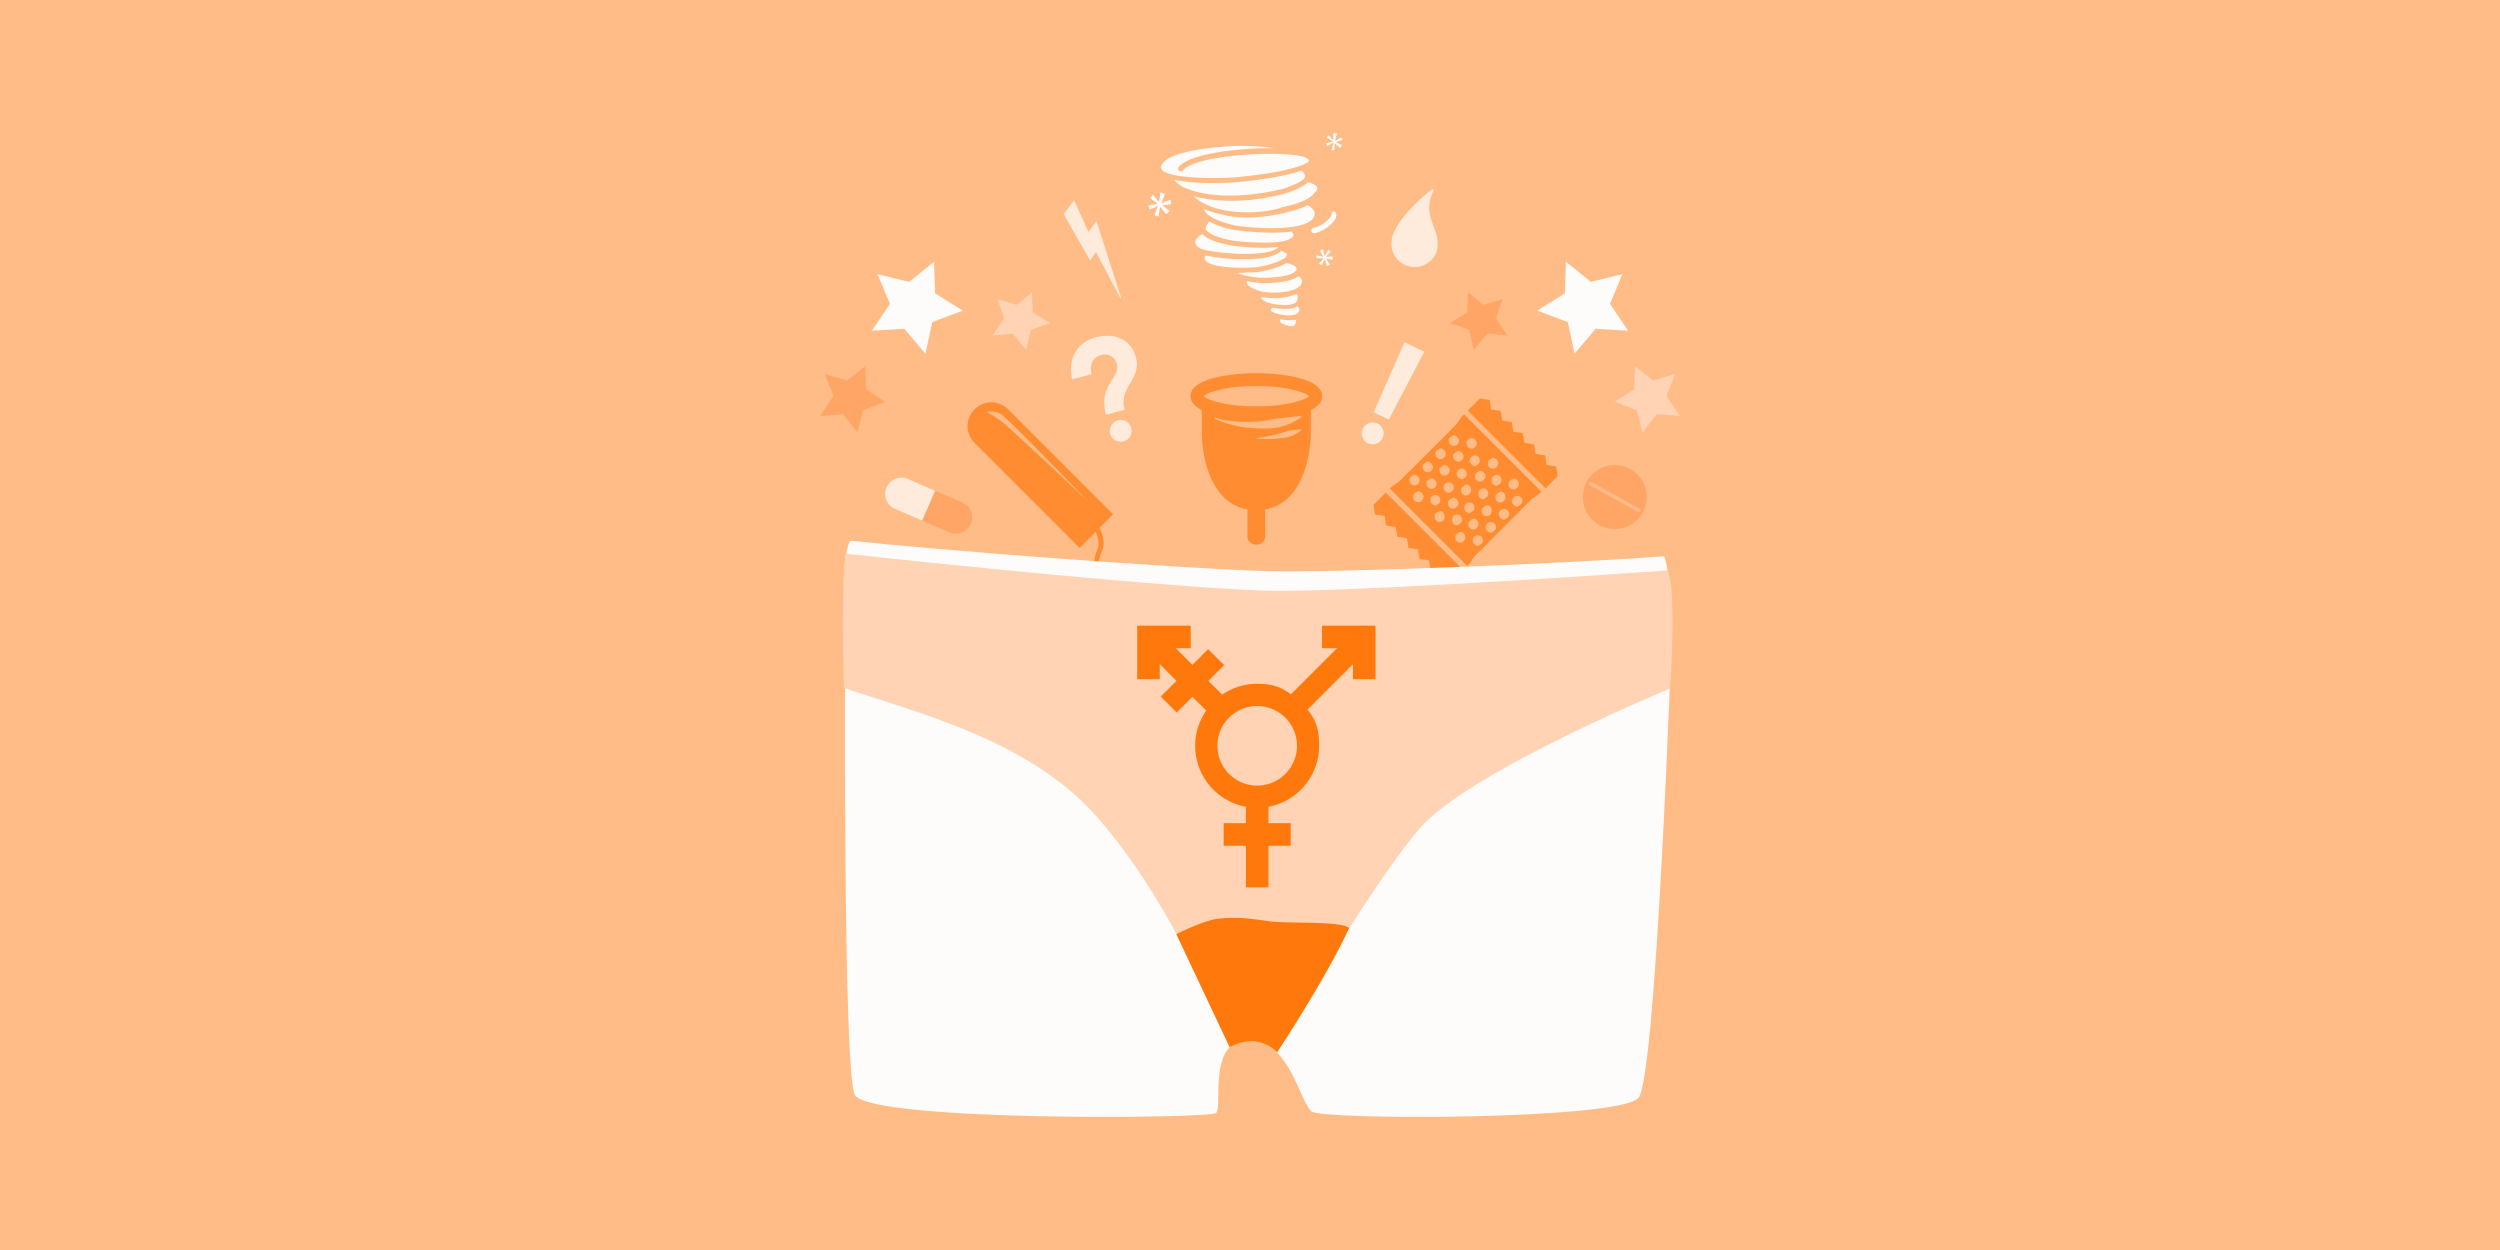 <svg id="images" xmlns="http://www.w3.org/2000/svg" viewBox="0 0 1200 600"><defs><style>.cls-1{fill:#ffbc86;}.cls-2{fill:#ff8c30;}.cls-3{fill:#fdfcfb;}.cls-4{fill:#ffd3b3;}.cls-5{fill:#ff780c;}.cls-6{fill:#ffa667;}.cls-7{fill:#ffebdb;}</style></defs><rect class="cls-1" x="-19" y="-16.7" width="1241.51" height="640.62"/><path class="cls-2" d="M467.74,196.52h0a11.35,11.35,0,0,0,0,16l50.51,50.51,7.74-7.79c.84,2.2,1.7,5.22,1.12,7.35a13.35,13.35,0,0,0-.67,2,19.75,19.75,0,0,0-1,3.39c-.68,3.05.68,6.43,3.05,8.81a8.2,8.2,0,0,0,7.45,2,16.45,16.45,0,0,0,4.57-2.2c2.2-1.53,3.9-2.21,5.25-1.53a3.15,3.15,0,0,1,1.52,2.54c0,1.7-1,3.39-2.37,5.08a6,6,0,0,1-1.18,1.53c-1.36,2-2,4.74-1.36,6.77a4.34,4.34,0,0,0,2.37,3.05c2.88,1.52,5.42,0,7.79-1.36,1.7-1,3.56-2.2,4.91-1.52,1.19.51,1.36,2,1.19,3.22a15.46,15.46,0,0,1-3.05,4.4,49.37,49.37,0,0,1-9.31,7.62c-5.08,3.72-10.16,7.45-13.55,12.87a1.36,1.36,0,1,0,2.37,1.35c2.71-5.08,7.62-8.29,12.7-12a92.38,92.38,0,0,0,9.15-7.45l.67-.68a10.63,10.63,0,0,0,3.22-5.59,5.68,5.68,0,0,0-3-6.43c-2.54-1.19-5.42.34-7.45,1.69-2.2,1.19-3.72,2-4.91,1.53-.51-.17-.68-.68-.85-1.19a8.84,8.84,0,0,1,1-4.4,4.69,4.69,0,0,1,1.19-1.53c1.52-1.86,3-4.06,3-6.77a5.64,5.64,0,0,0-3.21-5.25c-3.56-1.18-6.27.51-8.47,2a14.47,14.47,0,0,1-3.56,1.87,5.63,5.63,0,0,1-4.74-1.36,6.78,6.78,0,0,1-2.37-6.09c.34-1,.51-1.87.85-2.88.34-.68.51-1.53.84-2.2,1.4-3.92-.11-7.93-1.46-10.41l6.57-6.61-50.46-50.46A11.35,11.35,0,0,0,467.74,196.52Zm54.67,44.32S485,205.51,481.23,202.67a40.89,40.89,0,0,0-7.68-4.81,9.84,9.84,0,0,1,6.5.62C483.35,200.24,522.41,240.84,522.41,240.84Z"/><path class="cls-2" d="M642.43,135.18c.34,0,.17-.16,0-.33A.22.22,0,0,0,642.43,135.18Z"/><g id="Layer_1" data-name="Layer 1"><polygon class="cls-2" points="746.97 223.91 742.37 223.21 741.67 218.6 737.07 217.91 736.37 213.3 731.76 212.6 730.92 207.86 726.46 207.3 725.62 202.55 721.01 201.86 720.32 197.25 715.71 196.55 715.01 191.95 710.41 191.25 709.43 192.23 708.45 193.2 707.48 194.18 706.5 195.16 704.55 197.11 720.6 213.16 722.27 214.84 724.23 216.79 738.32 230.88 741.81 234.37 743.76 232.42 744.74 231.44 745.72 230.47 746.7 229.49 747.67 228.51 747.67 228.51 746.97 223.91"/><polygon class="cls-2" points="660.02 246.94 664.63 247.63 665.33 252.24 669.93 252.94 670.77 257.68 675.38 258.38 676.08 262.99 680.68 263.68 681.38 268.29 685.98 268.99 686.68 273.59 691.29 274.29 692.13 279.04 696.59 279.59 697.57 278.62 698.54 277.64 699.52 276.66 700.5 275.69 702.45 273.73 686.4 257.68 684.87 256.15 682.91 254.19 668.68 239.96 665.19 236.47 663.24 238.42 662.26 239.4 661.28 240.38 660.3 241.35 659.33 242.33 659.33 242.33 660.02 246.94"/><path class="cls-2" d="M701.62,200h0l-2.52,3.63L693,209.81h0L671.75,231l-3.63,2.52h0l-1,1h0l17.73,17.73,1.67,1.67h0l17.73,17.73,1-1h0l2.52-3.63,6.14-6.14h0l21.35-21.35,3.63-2.51h0l1-1-17.59-17.59h0l-1.67-1.67-17.87-17.87h0Zm2.23,12.84v-.56a2.09,2.09,0,0,1,1-1.25c.27-.28.69-.42,1-.7a1.85,1.85,0,0,1,2.1.7,2.26,2.26,0,0,1,.41,3.21,2.42,2.42,0,0,1-3.07.83,2.57,2.57,0,0,1-1.39-2.23ZM710,235.49a2.43,2.43,0,0,1,3.07-.84,2.47,2.47,0,0,1,1.26,2.38h0v.55a2.1,2.1,0,0,1-1,1.26c-.28.28-.7.42-1,.7-.84.28-1.39,0-2.09-.7A3.21,3.21,0,0,1,710,235.49Zm-9.91-6.28a2.26,2.26,0,0,1-.42-3.21,2.42,2.42,0,0,1,3.07-.84,2.47,2.47,0,0,1,1.26,2.38h0v.55a2.1,2.1,0,0,1-1,1.26c-.28.28-.7.42-1,.7A3,3,0,0,1,700.08,229.21Zm9.21,1.68a2.46,2.46,0,0,1-1.25-2.38h0V228a2.09,2.09,0,0,1,1-1.25c.28-.28.7-.42,1-.7a1.84,1.84,0,0,1,2.09.7,2.26,2.26,0,0,1,.42,3.21C711.52,231.16,710.27,231.58,709.29,230.89Zm-2.93-8a2.26,2.26,0,0,1-.42-3.21,2.42,2.42,0,0,1,3.07-.84,2.47,2.47,0,0,1,1.26,2.38h0v.55a2.1,2.1,0,0,1-1,1.26c-.28.28-.7.42-1,.7A3,3,0,0,1,706.36,222.93Zm10,6.14a2.43,2.43,0,0,1,3.07-.84,2.47,2.47,0,0,1,1.26,2.38h0v.55a2.1,2.1,0,0,1-1,1.26c-.28.28-.7.42-1,.7-.84.28-1.39,0-2.09-.7A2.92,2.92,0,0,1,716.41,229.07Zm-21.07-17.44h0v-.56a2,2,0,0,1,1-1.26c.28-.28.7-.42,1-.7.84-.28,1.39,0,2.09.7a2.26,2.26,0,0,1,.42,3.21,2.41,2.41,0,0,1-3.07.84A2.84,2.84,0,0,1,695.34,211.63Zm2.23,7.53v-.56a2.09,2.09,0,0,1,1-1.25c.27-.28.69-.42,1-.7a1.85,1.85,0,0,1,2.1.7,2.26,2.26,0,0,1,.41,3.21,2.42,2.42,0,0,1-3.07.83,2.14,2.14,0,0,1-1.39-2.23Zm-8.52-1.25v-.56a2.1,2.1,0,0,1,1-1.26c.28-.28.7-.42,1-.7.84-.28,1.39,0,2.09.7a2.26,2.26,0,0,1,.42,3.21,2.41,2.41,0,0,1-3.07.84,2.85,2.85,0,0,1-1.4-2.23Zm1.82,7.39a2.09,2.09,0,0,1,1-1.25c.28-.28.69-.42,1-.7a1.85,1.85,0,0,1,2.1.7,2.27,2.27,0,0,1,.42,3.21,2.36,2.36,0,0,1-4.33-1.54h0A.61.61,0,0,1,690.87,225.3Zm6.56,22.75a2.43,2.43,0,0,1,3.07-.84,2.49,2.49,0,0,1,1.26,2.38h0v.56a2.11,2.11,0,0,1-1,1.25c-.28.28-.7.42-1,.7-.84.28-1.39,0-2.09-.7A2.92,2.92,0,0,1,697.43,248.05Zm-10-6.14a2.26,2.26,0,0,1-.42-3.21,2.43,2.43,0,0,1,3.07-.84,2.47,2.47,0,0,1,1.26,2.38h0v.55a2.1,2.1,0,0,1-1,1.26c-.28.28-.7.42-1,.7A4.61,4.61,0,0,1,687.38,241.91Zm8.93,2a2.44,2.44,0,0,1-1.25-2.37h0v-.56a2.09,2.09,0,0,1,1-1.25c.28-.28.7-.42,1-.7a1.84,1.84,0,0,1,2.09.7,2.26,2.26,0,0,1,.42,3.21C698.55,244.14,697.29,244.56,696.31,243.86Zm7-1.67a2.41,2.41,0,0,1,3.07-.84,2.47,2.47,0,0,1,1.26,2.38h0v.55a2.1,2.1,0,0,1-1,1.26c-.28.28-.7.42-1,.7-.83.28-1.39,0-2.09-.7A2.92,2.92,0,0,1,703.29,242.19ZM697.85,234v.55a2.1,2.1,0,0,1-1,1.26c-.28.28-.7.42-1,.7-.83.28-1.39,0-2.09-.7a2.26,2.26,0,0,1-.42-3.21,2.42,2.42,0,0,1,3.07-.84,2.22,2.22,0,0,1,1.4,2.24C697.85,233.68,698,233.82,697.85,234Zm-15.08-9.77v-.56a2.1,2.1,0,0,1,1-1.26c.28-.28.7-.42,1-.7.84-.28,1.39,0,2.09.7a2.26,2.26,0,0,1,.42,3.21,2.41,2.41,0,0,1-3.07.84,2.85,2.85,0,0,1-1.4-2.23Zm1.82,7.39a2.09,2.09,0,0,1,1-1.25c.27-.28.69-.42,1-.7a1.85,1.85,0,0,1,2.1.7,2.26,2.26,0,0,1,.41,3.21,2.42,2.42,0,0,1-3.07.83,2.46,2.46,0,0,1-1.25-2.37h0C684.59,232.14,684.59,231.86,684.59,231.58Zm-8.1-1.11v-.56a2.1,2.1,0,0,1,1-1.26c.28-.28.7-.42,1-.7a1.86,1.86,0,0,1,2.09.7,2.26,2.26,0,0,1,.42,3.21,2.45,2.45,0,0,1-4.47-1.39Zm3.07,10.32a2.46,2.46,0,0,1-1.25-2.37h0v-.56a2.09,2.09,0,0,1,1-1.25c.27-.28.69-.42,1-.7a1.85,1.85,0,0,1,2.1.7,2.26,2.26,0,0,1,.41,3.21A2.54,2.54,0,0,1,679.56,240.79Zm23.31,18.57a2.35,2.35,0,0,1-4.32-1.54h0v-.56a2,2,0,0,1,1-1.25c.28-.28.7-.42,1-.7.84-.28,1.39,0,2.09.7A2.72,2.72,0,0,1,702.87,259.36ZM693,249.45a2.35,2.35,0,0,1-4.32-1.54h0v-.56a2.09,2.09,0,0,1,1-1.25c.28-.28.7-.42,1-.7a1.84,1.84,0,0,1,2.09.7A2.73,2.73,0,0,1,693,249.45Zm18.84,9.91h0v.55a2.09,2.09,0,0,1-1,1.26c-.28.28-.7.42-1,.7a1.84,1.84,0,0,1-2.09-.7,2.26,2.26,0,0,1-.42-3.21,2.43,2.43,0,0,1,3.07-.84A2.84,2.84,0,0,1,711.8,259.36Zm-2.65-6.28a2.35,2.35,0,0,1-4.32-1.54h0V251a2.07,2.07,0,0,1,1-1.25c.28-.28.7-.42,1-.7a1.84,1.84,0,0,1,2.09.7A2.53,2.53,0,0,1,709.15,253.08Zm8.93,0v.55a2.09,2.09,0,0,1-1,1.26c-.28.28-.7.42-1,.7a1.84,1.84,0,0,1-2.09-.7,2.26,2.26,0,0,1-.42-3.21,2.44,2.44,0,0,1,4.46,1.4Zm-2.51-6.42a2.35,2.35,0,0,1-4.32-1.54h0v-.56a2.07,2.07,0,0,1,1-1.25c.28-.28.7-.42,1-.7a1.84,1.84,0,0,1,2.09.7A2.72,2.72,0,0,1,715.57,246.66Zm-9.91-9.91a2.42,2.42,0,0,1-3.07.83,2.46,2.46,0,0,1-1.25-2.37h0v-.56a2.1,2.1,0,0,1,1-1.25c.28-.28.7-.42,1-.7a1.84,1.84,0,0,1,2.09.7A2.72,2.72,0,0,1,705.66,236.75Zm18.7,10.05v.55a2,2,0,0,1-1,1.26c-.28.28-.7.42-1,.7-.84.28-1.39,0-2.09-.7a2.26,2.26,0,0,1-.42-3.21,2.41,2.41,0,0,1,3.07-.84,2.09,2.09,0,0,1,1.39,2.24Zm-2.23-6.7a2.35,2.35,0,0,1-4.32-1.54h0V238a2,2,0,0,1,1-1.25c.28-.28.7-.42,1-.7.84-.28,1.39,0,2.09.7A2.72,2.72,0,0,1,722.13,240.1Zm8.52.42v.55a2.1,2.1,0,0,1-1,1.26c-.28.28-.7.42-1,.7-.84.28-1.39,0-2.09-.7a2.26,2.26,0,0,1-.42-3.21,2.41,2.41,0,0,1,3.07-.84,1.89,1.89,0,0,1,1.4,2.24Zm-2.24-6.7a2.35,2.35,0,0,1-4.32-1.54h0v-.56a2.07,2.07,0,0,1,1-1.25c.28-.28.7-.42,1-.7a1.84,1.84,0,0,1,2.09.7A2.27,2.27,0,0,1,728.41,233.82Zm-9.91-9.91a2.42,2.42,0,0,1-3.07.83,2.46,2.46,0,0,1-1.25-2.37h0v-.56a2.1,2.1,0,0,1,1-1.25c.28-.28.7-.42,1-.7a1.84,1.84,0,0,1,2.09.7A2.27,2.27,0,0,1,718.5,223.91Z"/></g><path class="cls-2" d="M603.05,179.13c-11.74,0-31.6,2.33-31.6,11.05,0,2.86,2.14,5,5.41,6.65v11.49s0,32.42,21.92,36.16v13.14h0a3.92,3.92,0,0,0,3.91,3.77h.67a3.94,3.94,0,0,0,3.93-3.93v-.22h0V244.48c21.91-3.74,21.92-36.16,21.92-36.16V196.83c3.27-1.63,5.41-3.79,5.41-6.65C634.65,181.46,614.79,179.13,603.05,179.13Zm18.67,29.36a16.92,16.92,0,0,1-3.38,1.3,17.93,17.93,0,0,1-2,.33l-2.1.24a52.51,52.51,0,0,1-7.7.37c-2.1,0-3.48-.21-3.48-.21v-.28s1.38-.16,3.42-.48,4.73-.83,7.35-1.56c1.32-.34,2.6-.84,3.82-1.18.61-.15,1.21-.29,1.79-.38s1.12-.19,1.64-.25a23.83,23.83,0,0,1,2.53-.2c.63,0,1,0,1,0l.09.26A12.68,12.68,0,0,1,621.72,208.49Zm1.44-7.24c-.51.33-1.14.7-1.88,1.11a21.45,21.45,0,0,1-2.56,1.17,23.48,23.48,0,0,1-3.14,1.1,29.15,29.15,0,0,1-3.62.81,39.12,39.12,0,0,1-4,.26c-1.35,0-2.72,0-4.09-.06s-2.73-.07-4.06-.24l-2-.2-1.91-.31a50.12,50.12,0,0,1-6.76-1.59,35.34,35.34,0,0,1-6.27-2.48l.16-.38a44.36,44.36,0,0,0,6.43,1.43c1,.16,2,.26,3.16.39s2.3.21,3.53.23l1.86,0H600c1.28,0,2.58-.11,3.87-.18s2.58-.31,3.84-.49,2.47-.5,3.66-.65,2.34-.39,3.45-.48a15.73,15.73,0,0,0,1.61-.2l1.52-.19c1-.13,1.89-.14,2.68-.28s1.52-.17,2.11-.21c1.19-.08,1.9-.06,1.9-.06l.14.38A16.58,16.58,0,0,1,623.16,201.25Zm-20.11-6.2c-15.33,0-23.73-3.23-25.27-4.87,1.54-1.64,9.93-4.88,25.27-4.88s23.73,3.24,25.28,4.88C626.78,191.82,618.39,195.05,603.05,195.05Z"/><path class="cls-3" d="M798.78,267c-49.34,3.69-161.07,8.07-191,7.11C560,272.62,446.51,263.7,408.11,259.5c-5.14,9.42-2.35,38.94-2.35,38.94s-1.45,219.17,4.71,227.39c9.44,12.6,170,11.16,173.26,8.41s-4.71-37.72,17.75-34.89c17.68,2.23,21.93,27.83,27.91,34.09,4.14,4.32,146.57,4.22,157-6.34,8.67-8.81,16.14-224.4,16.14-224.4S802.07,276,798.78,267Z"/><path class="cls-4" d="M800.38,273.75c-49.33,3.7-162.67,10.74-192.62,9.78C560.09,282,444.68,270,406.07,265.78c-2.36,11.31-1.41,57.75-.94,64.39,28.65,10.23,85.76,23.25,119.07,59.38,38.26,41.52,65.1,110.24,65.1,110.24s1.81-2.9,9.47-2.9c10.87,0,15.74,3,15.74,3s47-80.76,68.34-103.74c24.95-26.83,118.75-65.66,118.75-65.66S805.06,283.05,800.38,273.75Z"/><path class="cls-5" d="M584.6,441c6.81-.75,12.52-.63,24,1.13,9.26,1.42,34.62-.3,39,3.33C635.83,470.81,613,505.16,613,505.16a17.79,17.79,0,0,0-12.1-5.44,22.78,22.78,0,0,0-10.68,2.93L564.62,448.4S577.78,441.76,584.6,441Z"/><polygon class="cls-5" points="545.86 300.41 545.95 300.41 545.95 300.31 571.54 300.31 571.54 311.14 556.68 311.14 556.68 326 545.86 326 545.86 300.41"/><rect class="cls-5" x="548.52" y="317.68" width="40.25" height="10.83" transform="translate(742.27 953.64) rotate(-135)"/><rect class="cls-5" x="556.27" y="321.4" width="32.18" height="10.83" transform="translate(-63.45 500.44) rotate(-45)"/><polygon class="cls-5" points="660.15 300.31 660.15 300.41 660.25 300.41 660.25 326 649.42 326 649.42 311.14 634.56 311.14 634.56 300.31 660.15 300.31"/><rect class="cls-5" x="617.34" y="317.68" width="40.25" height="10.83" transform="translate(-41.75 545.39) rotate(-45)"/><rect class="cls-5" x="583.32" y="400.38" width="40.25" height="10.83" transform="translate(1009.24 -197.65) rotate(90)"/><rect class="cls-5" x="587.35" y="395.12" width="32.18" height="10.83" transform="translate(1206.89 801.07) rotate(-180)"/><path class="cls-5" d="M580.49,339.07a29.74,29.74,0,0,0,19.78,48.49h6.34A29.74,29.74,0,0,0,633.18,358c0-7.28-1.25-12.18-5.58-17.34l-8.06-7.43c-4.93-3.75-9.34-5-16.1-5A29.62,29.62,0,0,0,585,334.64ZM584.35,358a19.1,19.1,0,1,1,19.09,19.09A19.12,19.12,0,0,1,584.35,358Z"/><g id="Layer_3" data-name="Layer 3"><path class="cls-3" d="M620.58,153.66a19.49,19.49,0,0,1-6-.46c0,.27-.23.29-.21.56.09.8.68,1.55,2,2,1.62.64,3.73,1,4.73.59a3.31,3.31,0,0,0,1-2.79Z"/><path class="cls-3" d="M622.75,147a9.49,9.49,0,0,1-4,1.22,29,29,0,0,1-7.83-.55h0c-.49.32-.95.91-.92,1.17s.9,1.26,3.3,1.82c3.73,1,9.46,1.19,10.24-1.32a2.37,2.37,0,0,0-.19-1.86C623.06,147.48,623,147.22,622.75,147Z"/><path class="cls-3" d="M622.41,141.09a27.47,27.47,0,0,1-6.57,1.75,31.68,31.68,0,0,1-10.15-.31c0,.26-.23.29-.2.56,0,.53,1.22,1.76,4.41,2.51,4,.94,11.85,1.75,12.81-1.58.37-1.39.29-2.19-.3-2.93Z"/><path class="cls-3" d="M623.1,132.67c-1.92,1.54-6,2.49-9.56,2.86-4.88.5-9.3.41-9.59.17a24.37,24.37,0,0,1-5.27-.8c0,.26-.23.29-.2.56-.09,1.62,2.67,3.22,6.94,4.4,3.73,1,14.11,1,17.94-2.1a3.39,3.39,0,0,0,1.56-2.59c.17-.82-.4-1.3-.74-2.08Z"/><path class="cls-3" d="M622.15,128.45c-.36-1-2.24-1.65-4.64-2.21-4.14,2.57-11.51,4.14-14.07,4.4l-.26,0c-1,.1-4.65.2-9,.38,1.65.91,4.58,1.69,9.83,2.23,4.44.35,16-.3,17.83-3.17C622.55,129.76,622.49,129.23,622.15,128.45Z"/><path class="cls-3" d="M615.37,120.53c-.25,0-.28-.24-.28-.24-1.86,2.07-6.15,3.32-10.77,3.79a91.16,91.16,0,0,1-25.57-1.42.25.25,0,0,1-.23.29,2,2,0,0,0,.22,2.14c2.69,3.49,16.21,3.72,24.19,3.18,5.4-.56,14.68-3.66,14.72-5.82C618.13,122.13,617.54,121.38,615.37,120.53Z"/><path class="cls-3" d="M612.84,118.63c-9.24,1-21.61-.75-21.61-.75-3.44-.72-11.11-2.09-14.06-5.56-2.46,1.33-3.35,2.77-3.49,3.86-.12,1.36,1.32,2.82,3.46,3.41,5.92,2.09,32.34,4.24,36.48-1Z"/><path class="cls-3" d="M620.12,111.15l-1.79.19c-10,1-22.1-.43-25.52-.89-1.85-.35-7.67-1.37-12.36-4.12-.92,1.17-1.83,2.34-1.73,3.41.79,2.61,7,4.67,12.78,5.69,5,.83,25.17,2.54,28.9-1.61.48-.32.43-.85.37-1.39C620.75,112.17,620.18,111.69,620.12,111.15Z"/><path class="cls-3" d="M627.65,98.53c-3.94,2-8.77,3.06-12,3.93l-.51.05c-3.06.58-5.85,1.14-8.94,1.46a59.55,59.55,0,0,1-17.16-.4c-.28-.24-5.81-1-11-3.19l0,.27c1.47,4.16,10.27,6.49,15.05,7.61,7.38,1.13,29.1,2.95,36.09-2.34A4.06,4.06,0,0,0,631,103a2.83,2.83,0,0,0-.76-2.34A6.79,6.79,0,0,0,627.65,98.53Z"/><path class="cls-3" d="M632.2,89.72c-.62-1-2.25-1.66-4.38-2.25-3.3,3.3-12.38,5.85-12.38,5.85a131.81,131.81,0,0,1-14.52,2.56c-8.22.84-18.6.83-27.94-1.72,3.77,3.93,11.29,6.39,16.28,7a60.24,60.24,0,0,0,25-1.22l.49-.32c5.08-1.06,13.18-3,16.14-7C632.13,91.61,632.54,90.49,632.2,89.72Z"/><path class="cls-3" d="M624.65,81.87c-8.26,3-22.61,4.74-28.51,5.34l-2.57.27c-.26,0-18.8,1.38-30-1.25a13.51,13.51,0,0,0,5.34,4c16.79,6.9,39.4,2.16,45.73.7,3.8-.93,11.51-4.14,11.61-5.76C626.67,83.82,625.79,82.83,624.65,81.87Z"/><path class="cls-3" d="M582.78,70.8c-12.07,1.24-21.15,3.79-23.95,6.77-1,.9-1.84,2.34-1.47,3.38,2,4.64,24.38,5,36,4.13,1.8-.19,10.27-1,18.69-2.45,14.76-2.86,16.34-5.18,16.31-5.44.23-.3-.34-.78-1.16-1.23-5.6-4-52.66-2.42-59.34,5.8A1.22,1.22,0,0,1,566,82a1.33,1.33,0,0,1-.19-1.87c5.31-6.47,28.9-9.15,45.78-9a106.63,106.63,0,0,0-24-.78Z"/><path class="cls-3" d="M641.76,64l-.93,3.6h0l2.94-1.65.65,1.28-3.28.87h0l3,1.58-.89,1.44-2.58-2.43h0l-.16,3.52L639.21,72l.93-3.59h0l-2.95,1.64-.65-1.28,3.29-.87h0l-3.05-1.84.92-1.18L640,67.37h0l-.1-3.49Z"/><path class="cls-3" d="M559.13,93.16l-1.62,4.47h0l4.23-1.78.47,2.11-4.34.71h0l3.64,2.59-1.66,1.52-3-3.47h0l-.82,4.66-1.88-.61,1.62-4.48h0l-4,1.76-.48-2.11,4.34-.71h0L552,95l1.41-1.49,2.95,3.47h0L557,92.3Z"/><path class="cls-3" d="M638.76,120.83l-2.35,2.39h0l3.36-.07-.09,1.62-3.19-.75h0l1.87,3-1.49.7-.87-3.42h0l-1.75,3.15-1.14-1,2.35-2.39h0l-3.65-.17.12-1.36,3.19.76h0l-1.61-3.07,1.49-.69.87,3.41h0l1.75-3.14Z"/><path class="cls-3" d="M630.84,111.94a1.4,1.4,0,0,1-1.42-1.2,1.42,1.42,0,0,1,1.15-1.46c2.57-.27,6.94-3.14,8.26-5.43.46-.58.44-.85.44-.85a1,1,0,0,1,.63-1.41,1,1,0,0,1,1.37.67,3.3,3.3,0,0,1-.47,3C639.27,108.12,634.18,111.6,630.84,111.94Z"/></g><polygon class="cls-3" points="434.11 157.83 444.23 169.8 447.45 154.61 462.18 149.09 448.83 140.8 448.37 125.61 436.41 135.28 421.22 131.6 427.2 145.87 418.46 158.75 434.11 157.83"/><polygon class="cls-4" points="486.11 160.13 492.56 167.96 494.86 158.29 504.06 155.07 495.78 150.01 495.32 140.34 487.95 146.33 478.75 143.56 481.97 152.77 476.45 161.06 486.11 160.13"/><polygon class="cls-6" points="415.24 175.78 406.49 182.69 395.9 179.47 400.05 190.05 393.6 199.72 404.65 198.8 411.55 207.54 414.31 196.96 424.9 192.81 415.7 186.83 415.24 175.78"/><polygon class="cls-3" points="765.89 157.83 755.77 169.8 752.55 154.61 737.82 149.09 751.17 140.8 751.63 125.61 763.59 135.28 778.78 131.6 772.8 145.87 781.54 158.75 765.89 157.83"/><polygon class="cls-6" points="713.89 160.13 707.44 167.96 705.14 158.29 695.94 155.07 704.22 150.01 704.68 140.34 712.04 146.33 721.25 143.56 718.03 152.77 723.55 161.06 713.89 160.13"/><polygon class="cls-4" points="784.76 175.78 793.51 182.69 804.1 179.47 799.95 190.05 806.4 199.72 795.35 198.8 788.45 207.54 785.68 196.96 775.1 192.81 784.3 186.83 784.76 175.78"/><path class="cls-7" d="M530.87,199.09c-3.86-14.44,7.06-17.36,5.19-24.39-.94-3.51-3.91-5.23-7.81-4.18-3.51.94-5.52,4.4-4.27,9.08l-9.36,2.51c-2.22-9.87,2.36-17.78,11.33-20.18,9.76-2.61,17.18,1.68,19.26,9.49,2.93,10.93-8.39,14-5.37,25.27Zm5.72,2.65a5.25,5.25,0,1,1-3.72,6.43A5.35,5.35,0,0,1,536.59,201.74Z"/><path class="cls-7" d="M674.16,164.27l9.47,4.56-17,32.6-7.28-3.51Zm-13,39a5.25,5.25,0,1,1-7,2.45A5.34,5.34,0,0,1,661.18,203.31Z"/><g id="new_art" data-name="new art"><path class="cls-7" d="M677,128a11.14,11.14,0,0,0,13-9,3.51,3.51,0,0,0,.05-1.25l-.52-.1h0l.52.1h0c.27-3.39-.85-6.12-1.91-9.21-1.84-4.68-3.62-9.71-.14-16.83.21-.14.1-.53,0-.73a.44.44,0,0,0-.73,0c-.83.57-17.3,13.43-19.24,23.91A11.25,11.25,0,0,0,677,128Z"/></g><path class="cls-6" d="M763.37,228.65A15.36,15.36,0,1,0,785,226.84,15.37,15.37,0,0,0,763.37,228.65Zm23.16,15.29c.68.37,1,1,.82,1.4h0c-.23.41-1,.43-1.63.06l-22.05-12.21c-.68-.37-1-1-.82-1.41h0c.22-.4.95-.43,1.63-.05Z"/><path class="cls-7" d="M448.88,235.59l-13.07-5.66A7.82,7.82,0,0,0,425.54,234h0a7.82,7.82,0,0,0,4.07,10.27l13.07,5.65Z"/><path class="cls-6" d="M442.68,249.91l13.07,5.66A7.82,7.82,0,0,0,466,251.5h0A7.8,7.8,0,0,0,462,241.24l-13.07-5.66Z"/><path class="cls-7" d="M538.12,142.86l-11.8-36.71-3.88,5.16-6.88-15.17-5,6.67L523.28,125,526.1,121l11.64,22.09Z"/></svg>